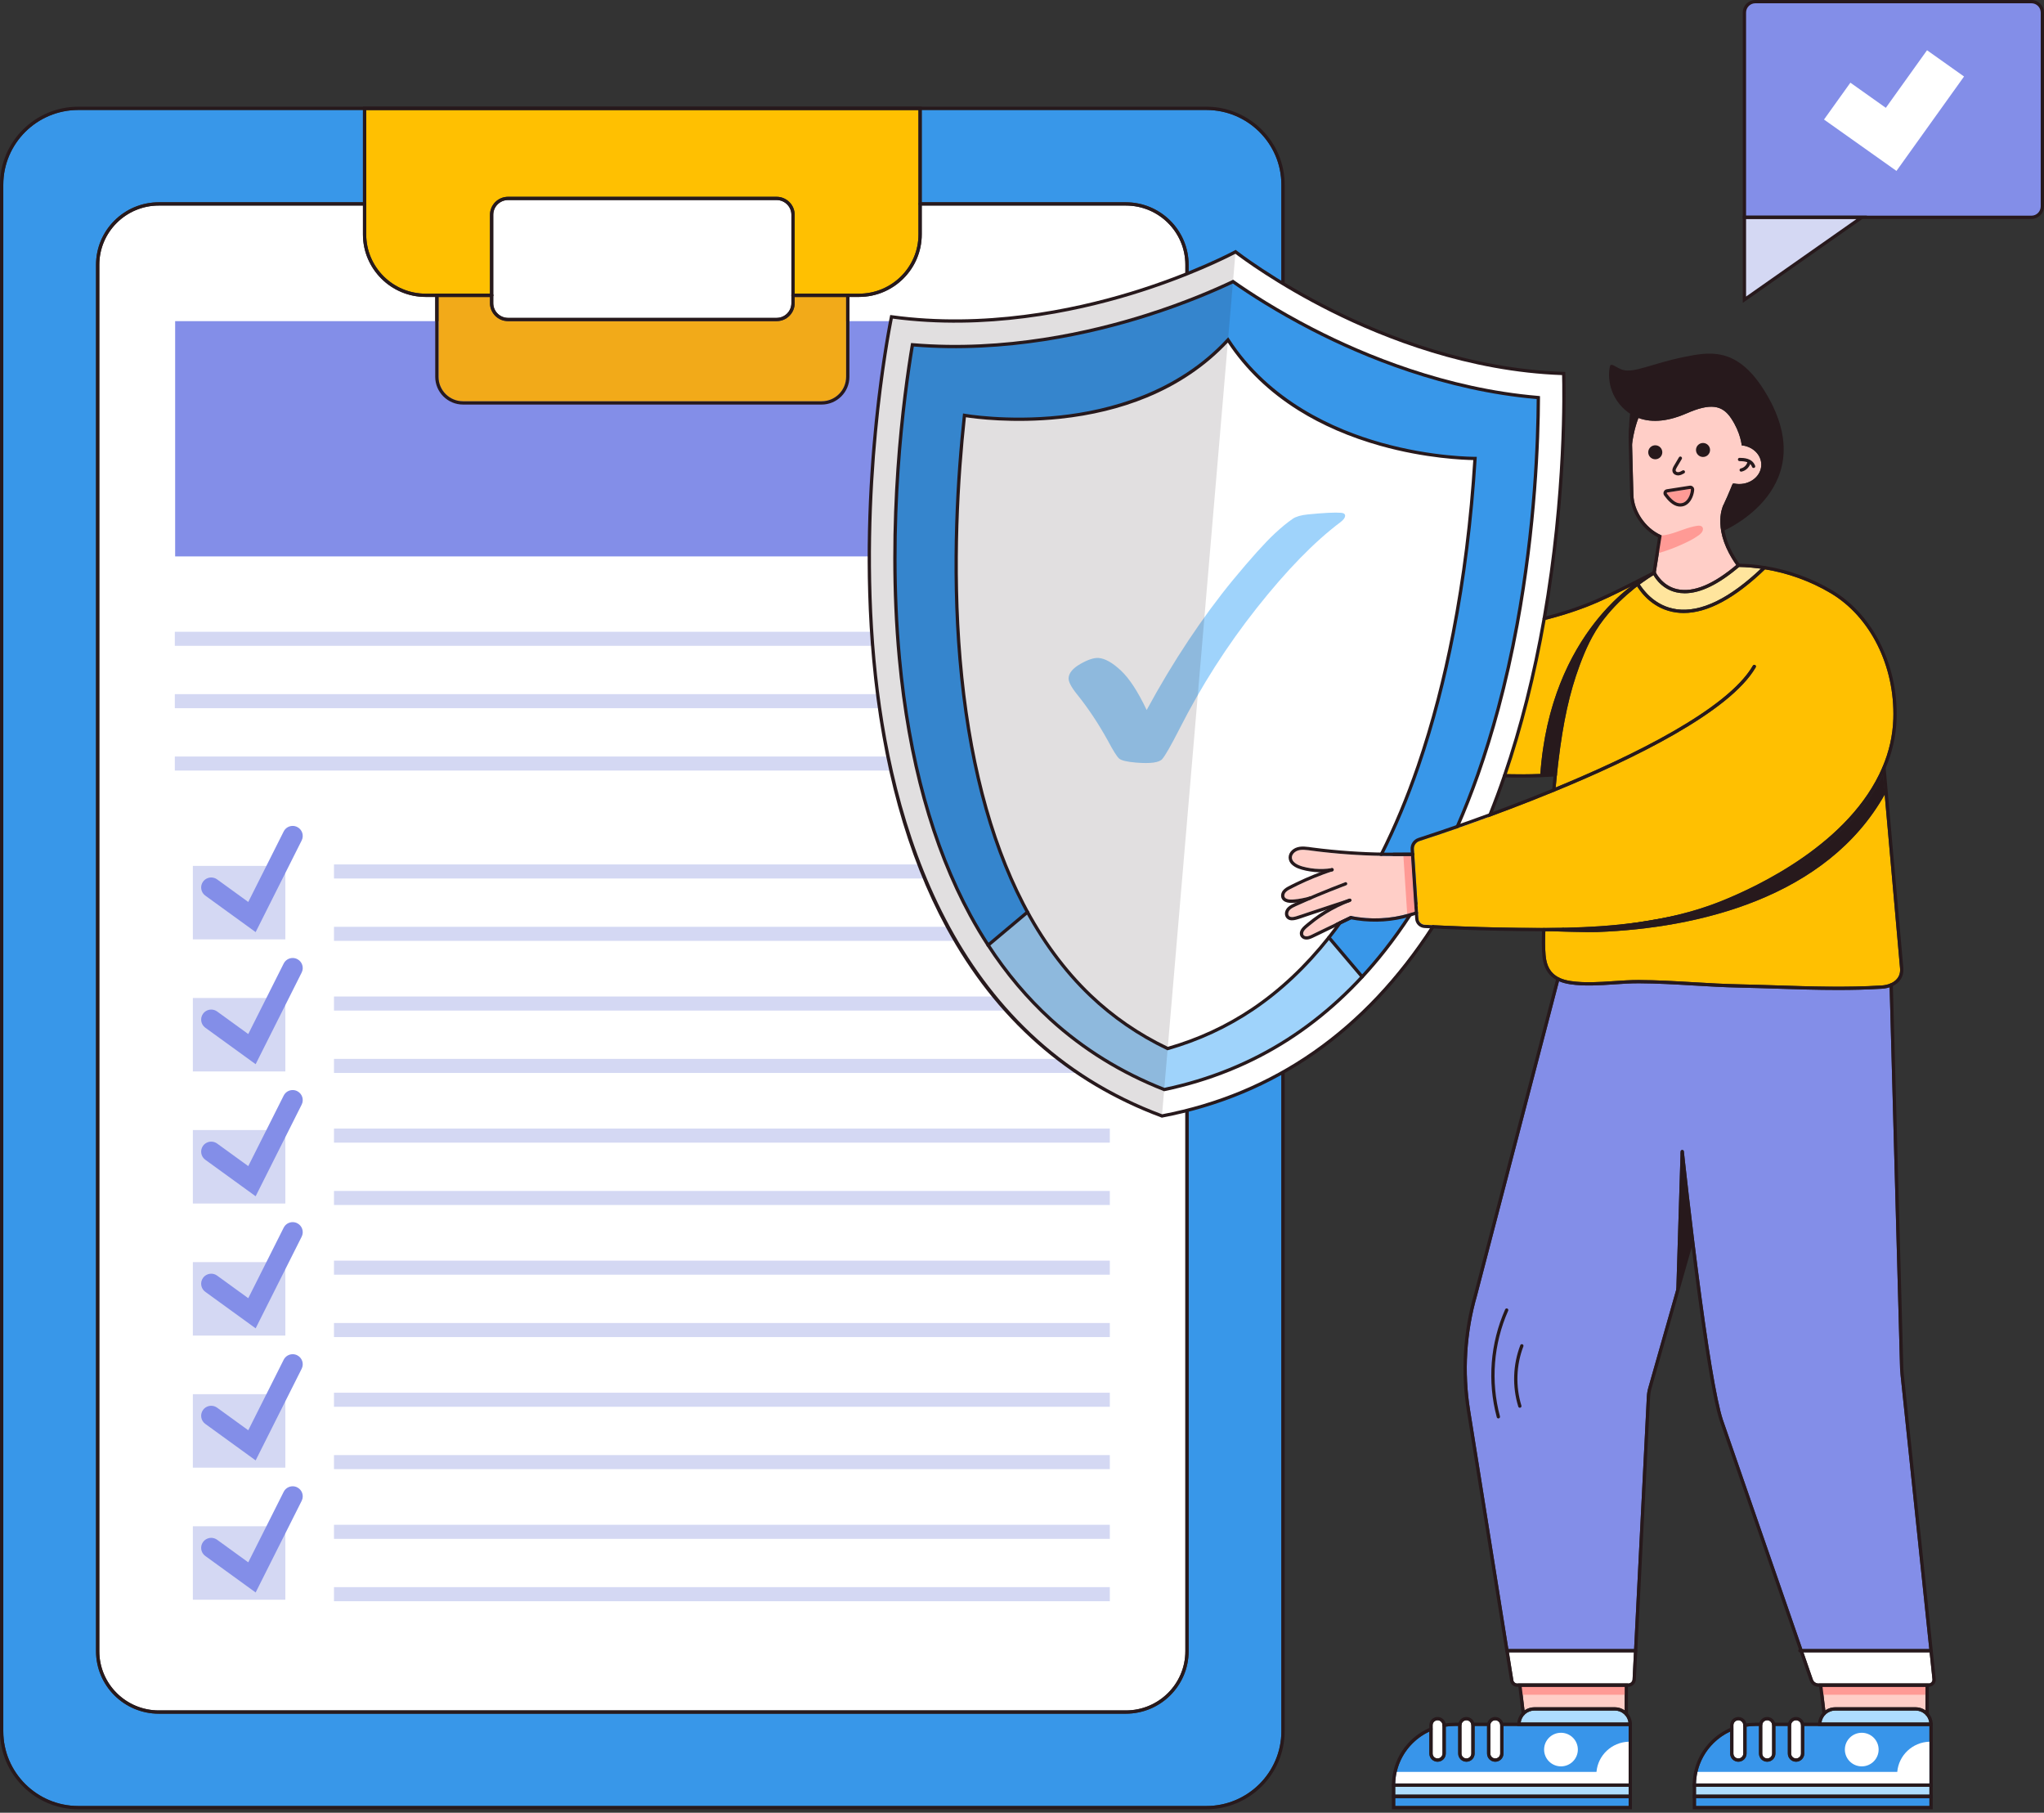 <svg width="300" height="266" viewBox="0 0 300 266" fill="none" xmlns="http://www.w3.org/2000/svg">
<rect x="0" y="0" width="300" height="266" fill="#333333" stroke="none"/>
<path d="M188.069 27.102V254.048C188.069 260.095 183.126 265.014 177.051 265.014H11.503C5.427 265.014 0.484 260.095 0.484 254.048V27.102C0.484 21.056 5.427 16.137 11.503 16.137H53.268V29.683H23.306C18.226 29.683 14.096 33.795 14.096 38.849V242.303C14.096 247.357 18.226 251.468 23.306 251.468H165.247C170.326 251.468 174.458 247.357 174.458 242.303V38.849C174.458 33.795 170.326 29.683 165.247 29.683H135.285V16.137H177.051C183.126 16.137 188.069 21.056 188.069 27.102Z" fill="#3897E9"/>
<path d="M173.975 38.849V242.303C173.975 247.091 170.06 250.988 165.247 250.988H23.306C18.493 250.988 14.578 247.091 14.578 242.303V38.849C14.578 34.059 18.493 30.163 23.306 30.163H53.268V34.407C53.268 39.461 57.399 43.573 62.477 43.573H63.881V55.301C63.881 57.542 65.713 59.367 67.967 59.367H120.587C122.838 59.367 124.672 57.542 124.672 55.301V43.573H126.075C131.155 43.573 135.285 39.461 135.285 34.407V30.163H165.247C170.06 30.163 173.975 34.059 173.975 38.849Z" fill="white"/>
<path d="M162.893 92.707H25.66V94.77H162.893V92.707Z" fill="#D4D8F3"/>
<path d="M162.888 101.859H25.66V103.923H162.888V101.859Z" fill="#D4D8F3"/>
<path d="M162.888 111.011H25.66V113.074H162.888V111.011Z" fill="#D4D8F3"/>
<path d="M41.879 127.062H28.305V137.844H41.879V127.062Z" fill="#D4D8F3"/>
<path d="M43.618 121.35C43.414 121.249 43.186 121.194 42.959 121.194C42.396 121.194 41.889 121.506 41.637 122.008L36.438 132.355L31.87 129.045C31.616 128.861 31.315 128.763 31.001 128.763C30.53 128.763 30.083 128.989 29.806 129.368C29.327 130.023 29.471 130.945 30.131 131.422L37.521 136.778L44.28 123.323C44.643 122.598 44.347 121.713 43.618 121.351V121.35Z" fill="#838EE8"/>
<path d="M162.889 126.847H49.02V128.91H162.889V126.847Z" fill="#D4D8F3"/>
<path d="M162.889 135.999H49.02V138.062H162.889V135.999Z" fill="#D4D8F3"/>
<path d="M41.879 146.444H28.305V157.226H41.879V146.444Z" fill="#D4D8F3"/>
<path d="M43.618 140.731C43.414 140.631 43.186 140.576 42.959 140.576C42.396 140.576 41.889 140.888 41.637 141.389L36.438 151.737L31.87 148.427C31.616 148.242 31.315 148.145 31.001 148.145C30.53 148.145 30.083 148.371 29.806 148.75C29.327 149.405 29.471 150.327 30.131 150.804L37.521 156.16L44.28 142.705C44.643 141.98 44.347 141.095 43.618 140.733V140.731Z" fill="#838EE8"/>
<path d="M162.889 146.228H49.02V148.291H162.889V146.228Z" fill="#D4D8F3"/>
<path d="M162.889 155.381H49.02V157.444H162.889V155.381Z" fill="#D4D8F3"/>
<path d="M41.879 165.823H28.305V176.605H41.879V165.823Z" fill="#D4D8F3"/>
<path d="M43.618 160.11C43.414 160.01 43.186 159.955 42.959 159.955C42.396 159.955 41.889 160.267 41.637 160.768L36.438 171.116L31.87 167.805C31.616 167.621 31.315 167.524 31.001 167.524C30.53 167.524 30.083 167.749 29.806 168.129C29.327 168.784 29.471 169.706 30.131 170.183L37.521 175.539L44.28 162.084C44.643 161.359 44.347 160.474 43.618 160.112V160.11Z" fill="#838EE8"/>
<path d="M162.889 165.607H49.02V167.671H162.889V165.607Z" fill="#D4D8F3"/>
<path d="M162.889 174.759H49.02V176.822H162.889V174.759Z" fill="#D4D8F3"/>
<path d="M41.879 185.204H28.305V195.986H41.879V185.204Z" fill="#D4D8F3"/>
<path d="M43.618 179.491C43.414 179.39 43.186 179.336 42.959 179.336C42.396 179.336 41.889 179.648 41.637 180.149L36.438 190.497L31.87 187.186C31.616 187.002 31.315 186.905 31.001 186.905C30.53 186.905 30.083 187.13 29.806 187.51C29.327 188.164 29.471 189.087 30.131 189.564L37.521 194.92L44.28 181.465C44.643 180.74 44.347 179.855 43.618 179.493V179.491Z" fill="#838EE8"/>
<path d="M162.889 184.986H49.02V187.05H162.889V184.986Z" fill="#D4D8F3"/>
<path d="M162.889 194.14H49.02V196.203H162.889V194.14Z" fill="#D4D8F3"/>
<path d="M41.879 204.584H28.305V215.365H41.879V204.584Z" fill="#D4D8F3"/>
<path d="M43.618 198.871C43.414 198.77 43.186 198.716 42.959 198.716C42.396 198.716 41.889 199.028 41.637 199.529L36.438 209.877L31.87 206.566C31.616 206.382 31.315 206.284 31.001 206.284C30.53 206.284 30.083 206.51 29.806 206.89C29.327 207.544 29.471 208.466 30.131 208.943L37.521 214.3L44.28 200.845C44.643 200.12 44.347 199.234 43.618 198.873V198.871Z" fill="#838EE8"/>
<path d="M162.889 204.368H49.02V206.432H162.889V204.368Z" fill="#D4D8F3"/>
<path d="M162.889 213.52H49.02V215.583H162.889V213.52Z" fill="#D4D8F3"/>
<path d="M41.879 223.965H28.305V234.746H41.879V223.965Z" fill="#D4D8F3"/>
<path d="M43.618 218.252C43.414 218.151 43.186 218.097 42.959 218.097C42.396 218.097 41.889 218.409 41.637 218.91L36.438 229.258L31.87 225.947C31.616 225.763 31.315 225.665 31.001 225.665C30.53 225.665 30.083 225.891 29.806 226.27C29.327 226.925 29.471 227.847 30.131 228.324L37.521 233.681L44.28 220.226C44.643 219.501 44.347 218.615 43.618 218.254V218.252Z" fill="#838EE8"/>
<path d="M162.889 223.747H49.02V225.811H162.889V223.747Z" fill="#D4D8F3"/>
<path d="M162.889 232.9H49.02V234.964H162.889V232.9Z" fill="#D4D8F3"/>
<path d="M162.885 47.125H25.707V81.648H162.885V47.125Z" fill="#838EE8"/>
<path d="M134.802 16.139V34.407C134.802 39.197 130.887 43.093 126.074 43.093H116.637V31.518C116.637 30.063 115.447 28.876 113.983 28.876H74.569C73.105 28.876 71.915 30.063 71.915 31.518V43.093H62.476C57.665 43.093 53.75 39.197 53.75 34.407V16.139H134.802Z" fill="#FFC001"/>
<path d="M124.189 43.573V55.301C124.189 57.278 122.573 58.887 120.586 58.887H67.966C65.98 58.887 64.363 57.278 64.363 55.301V43.573H71.915V44.484C71.915 45.941 73.106 47.126 74.569 47.126H113.983C115.447 47.126 116.637 45.941 116.637 44.484V43.573H124.189Z" fill="#F2AA19"/>
<path d="M116.155 43.271C116.149 43.29 116.146 43.312 116.146 43.333C116.146 43.354 116.149 43.376 116.155 43.396V44.484C116.155 45.677 115.18 46.645 113.984 46.645H74.57C73.372 46.645 72.398 45.677 72.398 44.484V43.396C72.405 43.376 72.408 43.354 72.408 43.333C72.408 43.312 72.405 43.29 72.398 43.271V31.517C72.398 30.326 73.372 29.356 74.57 29.356H113.984C115.18 29.356 116.155 30.326 116.155 31.517V43.271Z" fill="white"/>
<path d="M177.049 265.495H11.501C5.159 265.495 0 260.362 0 254.05V27.102C0 20.79 5.159 15.656 11.501 15.656H177.049C183.39 15.656 188.55 20.79 188.55 27.102V254.048C188.55 260.36 183.39 265.494 177.049 265.494V265.495ZM11.501 16.137C5.426 16.137 0.483 21.056 0.483 27.102V254.048C0.483 260.094 5.426 265.014 11.501 265.014H177.049C183.124 265.014 188.067 260.094 188.067 254.048V27.102C188.067 21.056 183.124 16.137 177.049 16.137H11.501Z" fill="#27191C"/>
<path d="M165.247 251.469H23.304C18.226 251.469 14.094 247.357 14.094 242.303V38.849C14.094 33.795 18.226 29.683 23.304 29.683H53.508C53.641 29.683 53.749 29.79 53.749 29.923C53.749 30.056 53.641 30.163 53.508 30.163H23.304C18.491 30.163 14.576 34.059 14.576 38.849V242.301C14.576 247.091 18.491 250.987 23.304 250.987H165.247C170.06 250.987 173.975 247.091 173.975 242.301V38.849C173.975 34.059 170.06 30.163 165.247 30.163H135.044C134.91 30.163 134.802 30.056 134.802 29.923C134.802 29.79 134.91 29.683 135.044 29.683H165.247C170.325 29.683 174.457 33.795 174.457 38.849V242.301C174.457 247.355 170.327 251.468 165.247 251.468V251.469Z" fill="#27191C"/>
<path d="M126.076 43.573H116.388C116.255 43.573 116.147 43.466 116.147 43.333C116.147 43.2 116.255 43.093 116.388 43.093H126.076C130.889 43.093 134.804 39.196 134.804 34.407V16.137H53.752V34.407C53.752 39.196 57.667 43.093 62.48 43.093H72.168C72.302 43.093 72.409 43.2 72.409 43.333C72.409 43.466 72.302 43.573 72.168 43.573H62.48C57.402 43.573 53.27 39.46 53.27 34.407V15.656H135.287V34.407C135.287 39.46 131.156 43.573 126.076 43.573Z" fill="#27191C"/>
<path d="M120.584 59.367H67.965C65.713 59.367 63.879 57.543 63.879 55.301V43.093H72.164C72.298 43.093 72.406 43.2 72.406 43.333C72.406 43.466 72.298 43.573 72.164 43.573H64.362V55.301C64.362 57.278 65.978 58.886 67.965 58.886H120.584C122.571 58.886 124.187 57.278 124.187 55.301V43.573H116.384C116.251 43.573 116.143 43.466 116.143 43.333C116.143 43.2 116.251 43.093 116.384 43.093H124.67V55.301C124.67 57.542 122.838 59.367 120.584 59.367Z" fill="#27191C"/>
<path d="M113.982 47.126H74.568C73.104 47.126 71.914 45.942 71.914 44.485V31.518C71.914 30.062 73.104 28.877 74.568 28.877H113.982C115.446 28.877 116.636 30.062 116.636 31.518V44.485C116.636 45.942 115.446 47.126 113.982 47.126ZM74.568 29.357C73.371 29.357 72.397 30.327 72.397 31.518V44.485C72.397 45.676 73.371 46.646 74.568 46.646H113.982C115.179 46.646 116.153 45.676 116.153 44.485V31.518C116.153 30.327 115.179 29.357 113.982 29.357H74.568Z" fill="#27191C"/>
<path d="M239.816 242.463L239.616 246.435C239.599 246.774 239.317 247.038 238.976 247.038H222.682C222.399 247.038 222.162 246.836 222.117 246.559L221.461 242.463H239.816Z" fill="white"/>
<path d="M283.63 246.42C283.646 246.58 283.596 246.734 283.489 246.854C283.381 246.972 283.231 247.038 283.07 247.038H266.91C266.54 247.038 266.213 246.816 266.083 246.481L264.691 242.463H283.215L283.63 246.42Z" fill="white"/>
<path d="M258.457 83.446C253.77 87.879 249.61 89.882 246.081 89.4C242.998 88.98 241.262 86.694 240.672 85.755C240.69 85.742 240.709 85.727 240.727 85.715C240.854 85.62 240.984 85.527 241.113 85.434C241.624 85.069 242.15 84.717 242.681 84.389H242.683C243.015 84.981 244.03 86.465 246.046 86.92C246.443 87.01 246.853 87.054 247.276 87.054C249.559 87.054 252.234 85.759 255.253 83.189C256.326 83.211 257.397 83.297 258.457 83.446Z" fill="#FFE59D"/>
<path d="M255.879 65.384L255.686 65.35C255.668 65.35 255.651 65.353 255.633 65.356C255.633 65.356 255.493 63.49 254.07 61.366C252.762 59.414 251.023 59.136 247.55 60.656C245.06 61.747 242.586 62.121 240.473 61.329C240.137 62.206 239.759 63.475 239.543 65.123L239.738 72.6C239.8 74.984 241.476 77.467 243.724 78.502L243.888 78.579L243.027 84.007C243.201 84.347 244.135 85.999 246.16 86.454C248.509 86.98 251.428 85.788 254.84 82.908C251.314 77.937 252.773 74.499 252.882 74.257C252.882 74.254 252.882 74.251 252.886 74.249C252.886 74.247 252.887 74.247 252.887 74.246C253.339 73.306 253.741 72.355 254.074 71.547C254.078 71.539 254.087 71.51 254.102 71.473C254.287 70.993 254.319 70.906 254.528 70.95C254.761 70.998 254.996 71.023 255.226 71.026C257.013 71.043 258.488 69.786 258.508 68.215C258.524 66.84 257.419 65.649 255.879 65.384Z" fill="#FFCEC7"/>
<path d="M243.678 78.718L243.352 81.219C243.45 81.195 243.747 81.064 243.844 81.036C244.801 80.743 245.731 80.393 246.641 79.989C247.551 79.584 248.468 79.162 249.281 78.576C249.454 78.451 249.623 78.318 249.752 78.147C249.898 77.952 250.021 77.647 249.895 77.41C249.747 77.121 249.396 77.114 249.112 77.154C247.661 77.366 246.331 78.064 244.918 78.406C244.564 78.493 244.204 78.555 243.836 78.584C243.718 78.592 243.593 78.594 243.474 78.609C243.541 78.646 243.611 78.683 243.68 78.718H243.678Z" fill="#FF9A95"/>
<path d="M248.178 71.843C248.138 72.419 247.876 73.18 247.384 73.578C247.109 73.801 246.784 73.89 246.42 73.841C245.696 73.743 245.001 72.911 244.652 72.424C244.623 72.384 244.633 72.346 244.641 72.326C244.649 72.307 244.668 72.273 244.717 72.267L248.062 71.745C248.109 71.739 248.138 71.761 248.149 71.771C248.164 71.785 248.181 71.808 248.178 71.843Z" fill="#FF9A95"/>
<path d="M277.477 144.308C277.095 144.473 276.646 144.576 276.174 144.606C271.037 144.923 265.762 144.755 260.662 144.592C258.904 144.536 257.088 144.478 255.307 144.44C253.07 144.395 250.798 144.262 248.601 144.132C245.963 143.977 243.233 143.817 240.538 143.806C239.329 143.799 238.064 143.887 236.844 143.969C234.739 144.11 232.562 144.257 230.528 143.955C229.85 143.854 229.275 143.684 228.792 143.441C228.779 143.434 228.768 143.43 228.755 143.42C227.578 142.813 226.974 141.752 226.846 140.137C226.764 139.119 226.752 138.008 226.807 136.647C226.997 136.647 227.185 136.645 227.373 136.644H227.383C229.04 136.698 233.029 136.818 234.51 136.764C249.17 136.207 268.055 131.771 276.614 116.602L278.869 142.088C278.989 143.454 278.052 144.065 277.479 144.308H277.477Z" fill="#FFC001"/>
<path d="M239.32 86.073C235.657 88.895 227.264 97.083 226.077 113.572C226.067 113.572 226.059 113.572 226.05 113.572C213.299 114.052 202.321 111.164 195.314 108.633L194.117 92.993C194.724 93.052 195.381 93.11 196.117 93.171C198.972 93.405 201.819 93.522 204.647 93.522C208.776 93.522 212.863 93.272 216.865 92.774C223.249 91.98 228.319 90.803 232.822 89.07C234.806 88.304 237.018 87.235 239.32 86.071V86.073Z" fill="#FFC001"/>
<path d="M283.165 241.983H264.524L252.862 208.324C251.943 205.529 250.658 197.789 249.145 185.938C248.951 184.433 248.767 182.941 248.628 181.806V181.79C248.628 181.79 248.625 181.778 248.623 181.771C248.06 177.177 247.597 173.087 247.306 170.463C247.2 169.504 247.142 168.962 247.142 168.962C247.129 168.829 247.008 168.734 246.876 168.747C246.745 168.761 246.648 168.88 246.663 169.011C246.663 169.011 246.663 169.013 246.663 169.018V169.022L246.035 189.196L241.93 203.613C241.805 204.053 241.731 204.503 241.708 204.949L239.839 241.983H221.383L215.761 206.899C214.868 201.319 215.225 195.501 216.797 190.071L228.816 143.982C229.29 144.191 229.837 144.338 230.457 144.431C232.541 144.741 234.745 144.592 236.876 144.448C238.087 144.367 239.344 144.283 240.536 144.287C243.219 144.298 245.94 144.458 248.572 144.612C250.774 144.741 253.05 144.876 255.297 144.92C257.075 144.957 258.889 145.017 260.645 145.073C263.645 145.169 266.706 145.266 269.766 145.266C271.92 145.266 274.072 145.217 276.205 145.085C276.604 145.061 276.991 144.988 277.344 144.872L278.848 199.881C278.851 200.531 278.886 201.183 278.952 201.815L283.163 241.983H283.165Z" fill="#838EE8"/>
<path d="M239.039 262.19H204.777V263.362H239.039V262.19Z" fill="#AEDDFF"/>
<path d="M239.039 263.843H204.777V265.015H239.039V263.843Z" fill="#3895EA"/>
<path d="M239.024 252.787H223.191C223.31 251.786 224.169 251.005 225.208 251.005H237.007C238.046 251.005 238.905 251.786 239.024 252.787Z" fill="#AEDDFF"/>
<path d="M238.455 247.52V250.984C238.045 250.694 237.545 250.524 237.006 250.524H225.207C224.668 250.524 224.168 250.694 223.758 250.985L223.34 247.52H238.455Z" fill="#FFCEC7"/>
<path d="M223.191 248.691H238.699V247.279H223.07L223.191 248.691Z" fill="#FF9A95"/>
<path d="M211.717 253.153V257.315C211.717 257.712 211.392 258.035 210.993 258.035C210.594 258.035 210.27 257.712 210.27 257.315V253.153C210.27 252.756 210.594 252.433 210.993 252.433C211.392 252.433 211.717 252.756 211.717 253.153Z" fill="white"/>
<path d="M215.952 253.153V257.315C215.952 257.712 215.628 258.035 215.228 258.035C214.827 258.035 214.504 257.712 214.504 257.315V253.153C214.504 252.756 214.829 252.433 215.228 252.433C215.627 252.433 215.952 252.756 215.952 253.153Z" fill="white"/>
<path d="M220.186 253.153V257.315C220.186 257.712 219.861 258.035 219.462 258.035C219.063 258.035 218.738 257.712 218.738 257.315V253.153C218.738 252.756 219.063 252.433 219.462 252.433C219.861 252.433 220.186 252.756 220.186 253.153Z" fill="white"/>
<path d="M239.04 253.267V261.711H204.781C204.797 261.133 204.87 260.563 204.997 260.011C205.356 258.432 206.155 256.984 207.332 255.81C208.053 255.095 208.877 254.517 209.787 254.091V257.315C209.787 257.976 210.329 258.516 210.993 258.516C211.658 258.516 212.2 257.976 212.2 257.315V253.364C212.628 253.299 213.065 253.267 213.503 253.267H214.021V257.315C214.021 257.976 214.563 258.516 215.227 258.516C215.891 258.516 216.433 257.976 216.433 257.315V253.267H218.256V257.315C218.256 257.976 218.796 258.516 219.462 258.516C220.128 258.516 220.669 257.976 220.669 257.315V253.267H239.04Z" fill="#3895EA"/>
<path d="M229.106 259.197C230.474 259.197 231.583 258.093 231.583 256.732C231.583 255.37 230.474 254.267 229.106 254.267C227.738 254.267 226.629 255.37 226.629 256.732C226.629 258.093 227.738 259.197 229.106 259.197Z" fill="white"/>
<path d="M234.317 260.01H204.997C204.87 260.562 204.797 261.132 204.781 261.71H239.04V255.579C236.551 255.651 234.529 257.572 234.317 260.01Z" fill="white"/>
<path d="M283.184 262.19H248.922V263.362H283.184V262.19Z" fill="#AEDDFF"/>
<path d="M283.184 263.843H248.922V265.015H283.184V263.843Z" fill="#3895EA"/>
<path d="M283.169 252.787H267.336C267.455 251.786 268.314 251.005 269.353 251.005H281.152C282.191 251.005 283.05 251.786 283.169 252.787Z" fill="#AEDDFF"/>
<path d="M282.604 247.52V250.984C282.193 250.694 281.693 250.524 281.154 250.524H269.356C268.817 250.524 268.317 250.694 267.906 250.985L267.488 247.52H282.604Z" fill="#FFCEC7"/>
<path d="M267.337 248.691H282.843V247.279H267.215L267.337 248.691Z" fill="#FF9A95"/>
<path d="M255.862 253.153V257.315C255.862 257.712 255.537 258.035 255.138 258.035C254.739 258.035 254.414 257.712 254.414 257.315V253.153C254.414 252.756 254.739 252.433 255.138 252.433C255.537 252.433 255.862 252.756 255.862 253.153Z" fill="white"/>
<path d="M260.096 253.153V257.315C260.096 257.712 259.773 258.035 259.372 258.035C258.972 258.035 258.648 257.712 258.648 257.315V253.153C258.648 252.756 258.973 252.433 259.372 252.433C259.771 252.433 260.096 252.756 260.096 253.153Z" fill="white"/>
<path d="M264.33 253.153V257.315C264.33 257.712 264.006 258.035 263.607 258.035C263.208 258.035 262.883 257.712 262.883 257.315V253.153C262.883 252.756 263.208 252.433 263.607 252.433C264.006 252.433 264.33 252.756 264.33 253.153Z" fill="white"/>
<path d="M283.184 253.267V261.711H248.926C248.942 261.133 249.014 260.563 249.141 260.011C249.5 258.432 250.299 256.984 251.477 255.81C252.198 255.095 253.021 254.517 253.932 254.091V257.315C253.932 257.976 254.474 258.516 255.138 258.516C255.802 258.516 256.344 257.976 256.344 257.315V253.364C256.772 253.299 257.21 253.267 257.647 253.267H258.165V257.315C258.165 257.976 258.707 258.516 259.372 258.516C260.036 258.516 260.578 257.976 260.578 257.315V253.267H262.4V257.315C262.4 257.976 262.941 258.516 263.607 258.516C264.273 258.516 264.813 257.976 264.813 257.315V253.267H283.184Z" fill="#3895EA"/>
<path d="M273.251 259.197C274.619 259.197 275.728 258.093 275.728 256.732C275.728 255.37 274.619 254.267 273.251 254.267C271.882 254.267 270.773 255.37 270.773 256.732C270.773 258.093 271.882 259.197 273.251 259.197Z" fill="white"/>
<path d="M278.462 260.01H249.141C249.014 260.562 248.942 261.132 248.926 261.71H283.184V255.579C280.696 255.651 278.674 257.572 278.462 260.01Z" fill="white"/>
<path d="M229.017 70.151C229.591 61.594 229.432 55.704 229.406 54.907C223.367 54.705 217.089 53.647 210.744 51.76C205.641 50.242 200.486 48.187 195.418 45.654C187.237 41.566 181.909 37.517 181.332 37.072C180.687 37.415 174.751 40.512 165.996 43.173C160.572 44.82 155.142 45.982 149.856 46.624C143.282 47.422 136.914 47.415 130.929 46.602C130.768 47.385 129.614 53.164 128.733 61.699C127.863 70.14 127.089 83.076 128.35 96.775C130.575 120.949 139.705 152.169 170.551 163.655C202.902 157.502 217.183 128.252 223.464 104.793C227.022 91.5 228.449 78.62 229.018 70.153L229.017 70.151ZM219.981 104.038C216.098 118.472 210.486 130.414 203.303 139.529C199.108 144.85 194.322 149.254 189.078 152.619C183.617 156.122 177.5 158.597 170.894 159.973L170.865 159.98L170.838 159.968C164.56 157.505 158.947 154.041 154.157 149.674C150.723 146.542 147.638 142.883 144.952 138.754C144.95 138.751 144.947 138.748 144.945 138.745C144.033 137.346 143.168 135.892 142.351 134.387C136.809 124.198 133.298 111.488 131.911 96.608C130.039 76.507 132.624 57.72 133.822 50.575L133.837 50.484L133.994 50.498C147.48 51.635 160.088 48.771 168.288 46.17C173.916 44.385 178.267 42.501 180.926 41.236L180.979 41.21L181.028 41.244C183.436 42.936 187.406 45.523 192.651 48.225C200.295 52.165 212.238 57.099 225.725 58.237L225.883 58.249V58.342C225.856 65.584 225.227 84.536 219.981 104.038Z" fill="white"/>
<path d="M199.794 143.325C196.472 146.904 192.847 149.963 188.967 152.451C183.535 155.936 177.45 158.398 170.879 159.771C164.635 157.317 159.053 153.871 154.289 149.525C150.887 146.422 147.829 142.8 145.16 138.714L150.78 133.995C153.375 138.716 156.465 142.801 159.981 146.155C163.29 149.312 167.112 151.937 171.339 153.956L171.373 153.972L171.41 153.962C175.918 152.678 180.128 150.732 183.926 148.175C187.958 145.459 191.696 141.95 195.052 137.73L199.794 143.323V143.325Z" fill="#9FD3FB"/>
<path d="M219.787 103.985C215.911 118.393 210.312 130.312 203.144 139.406C202.108 140.72 201.037 141.978 199.93 143.177L195.179 137.571C195.452 137.227 195.722 136.878 195.989 136.523C202.452 127.958 207.566 116.572 211.185 102.678C214.692 89.22 216.062 75.999 216.596 67.278L216.603 67.172H216.496C216.434 67.174 210.215 67.206 202.681 65.09C195.73 63.138 186.209 58.904 180.325 49.826L180.255 49.717L180.168 49.811C172.833 57.772 162.735 60.351 155.554 61.113C147.767 61.938 141.639 60.865 141.578 60.854L141.473 60.835L141.462 60.94C140.511 69.626 139.628 82.889 140.809 96.743C142.028 111.044 145.14 123.124 150.064 132.65C150.267 133.044 150.474 133.435 150.685 133.819L145.054 138.548C144.166 137.181 143.323 135.761 142.523 134.291C136.995 124.126 133.49 111.441 132.108 96.587C130.246 76.593 132.8 57.9 134.003 50.697C147.513 51.832 160.135 48.963 168.35 46.357C173.952 44.58 178.292 42.705 180.961 41.438C183.378 43.134 187.339 45.71 192.56 48.399C200.215 52.346 212.174 57.286 225.684 58.43C225.652 65.733 225.007 84.588 219.791 103.983L219.787 103.985Z" fill="#3897E9"/>
<path d="M210.991 102.63C207.378 116.498 202.276 127.86 195.829 136.404C195.546 136.778 195.261 137.148 194.972 137.511C191.608 141.757 187.86 145.283 183.815 148.011C180.046 150.55 175.867 152.484 171.392 153.761C167.197 151.752 163.406 149.146 160.12 146.012C156.592 142.647 153.494 138.542 150.898 133.793C150.674 133.386 150.456 132.973 150.24 132.557C145.329 123.056 142.223 111 141.007 96.724C139.833 82.943 140.705 69.744 141.649 61.065C142.497 61.204 148.318 62.078 155.571 61.309C160.162 60.823 164.419 59.784 168.227 58.221C172.946 56.283 176.984 53.531 180.228 50.038C182.835 54.024 186.35 57.413 190.674 60.115C194.163 62.294 198.184 64.032 202.627 65.279C209.648 67.252 215.535 67.365 216.392 67.37C215.855 76.083 214.483 89.239 210.994 102.628L210.991 102.63Z" fill="white"/>
<path d="M196.848 75.248C195.925 75.173 194.284 75.253 191.924 75.49C190.951 75.589 190.229 75.797 189.756 76.114C188.942 76.671 188.062 77.39 187.115 78.274C185.645 79.647 183.6 81.919 180.983 85.083C178.762 87.784 176.576 90.749 174.427 93.979C172.278 97.21 170.235 100.613 168.298 104.189C167.019 101.49 165.76 99.561 164.525 98.404C163.288 97.246 162.2 96.629 161.259 96.552C160.585 96.497 159.694 96.785 158.589 97.415C157.482 98.045 156.9 98.73 156.839 99.473C156.796 100.003 157.204 100.8 158.063 101.866C159.701 103.901 161.205 106.157 162.573 108.633C163.363 110.12 163.92 111.009 164.245 111.302C164.57 111.595 165.414 111.796 166.781 111.907C168.876 112.076 170.145 111.899 170.59 111.375C171.036 110.852 171.864 109.403 173.077 107.031C176.294 100.679 180.09 94.736 184.464 89.207C188.837 83.678 192.928 79.484 196.734 76.628C197.173 76.29 197.403 75.989 197.424 75.724C197.446 75.442 197.255 75.283 196.846 75.25L196.848 75.248Z" fill="#9FD3FB"/>
<g opacity="0.14">
<path d="M181.341 36.952L170.541 163.754C110.686 141.501 130.849 46.486 130.849 46.486C157.173 50.101 181.342 36.95 181.342 36.95L181.341 36.952Z" fill="#27191C"/>
</g>
<path d="M207.642 133.771C207.531 133.811 207.42 133.856 207.311 133.892C207.13 133.952 206.949 134.008 206.767 134.062C206.691 134.085 206.614 134.105 206.537 134.126C206.241 134.208 205.943 134.283 205.643 134.349C204.895 134.515 204.135 134.632 203.371 134.698C201.797 134.834 200.196 134.766 198.642 134.478C198.549 134.462 198.449 134.43 198.353 134.417C198.306 134.4 198.253 134.4 198.198 134.424C198.195 134.425 198.19 134.425 198.185 134.429C198.152 134.44 198.116 134.456 198.082 134.474C198.044 134.493 198.007 134.514 197.973 134.531C197.766 134.632 197.556 134.731 197.347 134.832C196.939 135.031 196.529 135.229 196.118 135.426C196.07 135.448 196.022 135.472 195.974 135.495C195.26 135.839 194.544 136.183 193.83 136.529C193.788 136.548 193.748 136.569 193.706 136.588C193.324 136.774 192.942 136.958 192.559 137.142C192.392 137.222 192.223 137.304 192.044 137.355C191.894 137.397 191.742 137.413 191.608 137.379C191.346 137.313 191.216 137.1 191.29 136.825C191.377 136.502 191.679 136.268 191.923 136.057C192.252 135.772 192.588 135.496 192.934 135.234C193.112 135.099 193.294 134.967 193.477 134.837C193.564 134.776 193.651 134.715 193.738 134.656C193.781 134.626 193.831 134.595 193.876 134.56C193.879 134.56 193.881 134.557 193.884 134.555C193.887 134.554 193.891 134.552 193.894 134.549C194.941 133.843 196.049 133.231 197.206 132.725C197.491 132.601 197.778 132.484 198.07 132.372C198.082 132.368 198.095 132.364 198.108 132.359C198.119 132.354 198.131 132.349 198.142 132.344L198.145 132.343C198.161 132.336 198.176 132.332 198.192 132.325C198.314 132.279 198.398 132.164 198.361 132.029C198.329 131.914 198.187 131.816 198.065 131.863C198.028 131.877 197.989 131.891 197.952 131.906C197.32 132.13 196.677 132.327 196.041 132.538C195.39 132.754 194.738 132.97 194.087 133.186C193.936 133.236 193.783 133.287 193.632 133.339C193.619 133.342 193.606 133.347 193.595 133.351C193.102 133.513 192.61 133.676 192.118 133.84C191.489 134.048 190.863 134.277 190.228 134.464C189.988 134.534 189.768 134.587 189.519 134.562C189.359 134.544 189.178 134.446 189.115 134.288C189.038 134.091 189.081 133.87 189.191 133.681C189.314 133.468 189.53 133.319 189.744 133.201C190.011 133.05 190.296 132.932 190.574 132.807C190.884 132.668 191.196 132.529 191.51 132.391C191.66 132.325 191.811 132.26 191.962 132.194C192.039 132.16 192.118 132.125 192.197 132.092C192.232 132.076 192.269 132.061 192.305 132.045C192.324 132.037 192.342 132.029 192.359 132.021C192.366 132.018 192.372 132.016 192.379 132.015C192.38 132.015 192.382 132.015 192.383 132.015H192.385C192.385 132.015 192.388 132.013 192.39 132.011H192.393C192.408 132.003 192.42 131.997 192.435 131.991C192.739 131.864 193.04 131.731 193.344 131.605C194.584 131.083 195.832 130.584 197.09 130.105C197.249 130.044 197.409 129.985 197.568 129.924C197.69 129.878 197.774 129.762 197.737 129.628C197.704 129.513 197.563 129.415 197.441 129.461C196.114 129.961 194.795 130.483 193.485 131.029C193.151 131.168 192.818 131.309 192.485 131.451C192.406 131.485 192.327 131.518 192.248 131.554H192.247C192.198 131.563 192.15 131.581 192.104 131.594C191.993 131.624 191.883 131.653 191.772 131.68C191.562 131.733 191.349 131.779 191.135 131.821C190.733 131.899 190.329 131.965 189.919 131.995C189.572 132.021 189.183 132.042 188.859 131.904C188.721 131.845 188.61 131.762 188.547 131.63C188.478 131.485 188.499 131.312 188.56 131.168C188.706 130.83 189.055 130.636 189.366 130.475C189.742 130.279 190.12 130.092 190.5 129.908C191.277 129.532 192.065 129.178 192.864 128.853C193.032 128.786 193.201 128.717 193.37 128.651C193.384 128.647 193.398 128.642 193.411 128.635C193.686 128.526 193.963 128.422 194.241 128.32C194.467 128.237 194.692 128.157 194.919 128.078C195.034 128.038 195.152 127.998 195.268 127.96C195.329 127.939 195.39 127.918 195.453 127.899C195.477 127.891 195.501 127.883 195.527 127.873C195.543 127.869 195.589 127.856 195.61 127.849C195.604 127.851 195.592 127.853 195.58 127.856C195.592 127.853 195.604 127.848 195.615 127.843C195.625 127.84 195.634 127.835 195.642 127.829C195.721 127.785 195.752 127.704 195.745 127.624C195.745 127.601 195.742 127.582 195.737 127.563C195.736 127.556 195.732 127.548 195.729 127.542C195.726 127.539 195.726 127.536 195.724 127.532C195.721 127.521 195.716 127.512 195.708 127.502C195.702 127.489 195.692 127.478 195.684 127.467C195.678 127.46 195.671 127.452 195.663 127.448C195.612 127.398 195.538 127.372 195.448 127.395C195.446 127.395 195.445 127.395 195.441 127.396H195.438C194.615 127.528 193.793 127.548 192.963 127.475C192.565 127.44 192.171 127.38 191.782 127.297C191.396 127.215 191.002 127.116 190.64 126.959C190.35 126.833 190.077 126.671 189.866 126.441C189.786 126.353 189.7 126.22 189.663 126.116C189.612 125.97 189.589 125.834 189.626 125.675C189.704 125.331 189.961 125.067 190.265 124.904C190.609 124.72 191.013 124.691 191.394 124.705C191.816 124.721 192.232 124.792 192.649 124.846C192.753 124.859 192.86 124.873 192.964 124.888H192.966C192.983 124.889 193.001 124.891 193.017 124.894H193.02C193.308 124.931 193.596 124.966 193.889 125C194.727 125.098 195.567 125.182 196.408 125.256C198.113 125.403 199.823 125.506 201.534 125.559C203.014 125.607 204.496 125.611 205.976 125.608C206.23 125.608 206.482 125.608 206.736 125.607C206.859 125.607 206.981 125.607 207.105 125.607L207.642 133.774V133.771Z" fill="#FFCEC7"/>
<path d="M207.643 133.77C207.532 133.81 207.421 133.855 207.312 133.892C207.131 133.951 206.95 134.007 206.768 134.062C206.692 134.084 206.615 134.105 206.538 134.126L205.977 125.606C206.231 125.606 206.483 125.606 206.737 125.604C206.86 125.604 206.982 125.604 207.106 125.604L207.643 133.772V133.77Z" fill="#FF9A95"/>
<path d="M277.885 105.507C277.805 107.918 277.268 110.303 276.285 112.598C276.285 112.6 276.285 112.602 276.285 112.603C271.535 123.716 258.051 130.07 252.474 132.287C249.66 133.406 246.743 134.197 243.889 134.757C243.867 134.762 243.844 134.765 243.822 134.77C242.79 134.958 241.727 135.138 240.656 135.304C240.637 135.307 240.617 135.311 240.596 135.314C236.625 135.881 232.909 136.057 229.927 136.127H229.879C229.732 136.132 229.586 136.135 229.44 136.138C228.512 136.156 227.554 136.166 226.589 136.169H226.16C223.956 136.169 221.773 136.132 219.743 136.092C216.454 136.028 212.978 135.898 209.113 135.698C208.622 135.672 208.226 135.283 208.194 134.794L207.522 124.604C207.488 124.07 207.821 123.582 208.331 123.415C211.353 122.435 219.303 119.781 228.14 116.152C228.204 116.127 228.269 116.101 228.333 116.074C239.62 111.43 253.876 104.509 257.692 97.917C257.758 97.802 257.718 97.656 257.602 97.589C257.488 97.523 257.34 97.563 257.274 97.677C254.319 102.784 244.312 108.964 228.33 115.555C228.372 115.11 228.415 114.665 228.462 114.22C228.476 114.068 228.492 113.916 228.508 113.764L228.513 113.722C228.565 113.223 228.619 112.725 228.676 112.229L228.734 111.727C229.42 105.95 230.373 101.626 231.824 97.706C231.849 97.634 231.875 97.562 231.902 97.491C232.666 95.457 233.673 93.083 235.359 90.909C235.568 90.64 235.758 90.405 235.941 90.187C236.006 90.112 236.068 90.035 236.134 89.958C236.21 89.87 236.286 89.784 236.371 89.687C236.443 89.606 236.514 89.524 236.59 89.441C236.681 89.338 236.775 89.236 236.874 89.132C236.931 89.07 236.99 89.007 237.054 88.938C237.117 88.873 237.18 88.809 237.246 88.743C237.328 88.655 237.413 88.569 237.503 88.48C237.577 88.405 237.651 88.332 237.728 88.256C238.381 87.618 239.083 86.998 239.81 86.419L239.884 86.359C239.935 86.318 239.987 86.278 240.041 86.234C240.112 86.18 240.181 86.126 240.259 86.068C240.268 86.06 240.278 86.054 240.288 86.046C241.018 87.206 242.818 89.439 246.019 89.876C246.381 89.924 246.749 89.95 247.124 89.95C250.621 89.95 254.629 87.797 259.062 83.537C262.44 84.086 265.709 85.268 268.675 87.028C274.525 90.501 278.141 97.754 277.887 105.507H277.885Z" fill="#FFC001"/>
<path d="M226.647 90.999C226.539 90.999 226.441 90.926 226.414 90.818C226.381 90.689 226.459 90.558 226.589 90.526C228.727 89.988 230.765 89.348 232.647 88.623C234.998 87.717 237.686 86.371 240.464 84.955L240.519 84.928C240.528 84.923 240.54 84.919 240.549 84.914C240.663 84.853 240.787 84.79 240.911 84.73C241.51 84.424 242.095 84.123 242.655 83.841L242.663 83.838C242.698 83.819 242.738 83.808 242.78 83.808C242.914 83.808 243.022 83.915 243.022 84.048C243.022 84.057 243.022 84.067 243.022 84.075V84.224L242.867 84.273C242.311 84.554 241.727 84.851 241.13 85.157C241.006 85.218 240.885 85.28 240.765 85.343C240.734 85.357 240.715 85.368 240.694 85.378L240.635 85.407C237.863 86.82 235.182 88.162 232.822 89.07C230.922 89.801 228.865 90.446 226.71 90.99C226.69 90.995 226.669 90.999 226.65 90.999H226.647Z" fill="#27191C"/>
<path d="M223.179 114.108C222.388 114.108 221.598 114.095 220.812 114.071C220.678 114.066 220.573 113.956 220.578 113.823C220.583 113.69 220.689 113.581 220.828 113.591C222.562 113.643 224.318 113.639 226.049 113.573C226.773 113.546 227.516 113.507 228.257 113.458C228.384 113.448 228.505 113.549 228.515 113.682C228.523 113.815 228.423 113.928 228.29 113.938C227.545 113.988 226.797 114.026 226.068 114.053C225.113 114.09 224.148 114.108 223.182 114.108H223.179Z" fill="#27191C"/>
<path d="M238.697 251.758C238.564 251.758 238.456 251.65 238.456 251.518V247.52H223.341L223.812 251.429C223.828 251.561 223.733 251.681 223.601 251.697C223.469 251.714 223.349 251.618 223.333 251.487L222.797 247.04H238.938V251.518C238.938 251.65 238.831 251.758 238.697 251.758Z" fill="#27191C"/>
<path d="M239.52 263.842H204.293V261.71H239.52V263.842ZM204.776 263.362H239.037V262.19H204.776V263.362Z" fill="#27191C"/>
<path d="M239.52 265.496H204.293V263.363H239.52V265.496ZM204.776 265.015H239.037V263.844H204.776V265.015Z" fill="#27191C"/>
<path d="M211.956 253.4C211.842 253.4 211.739 253.319 211.718 253.202C211.696 253.07 211.783 252.947 211.915 252.923C212.431 252.832 212.965 252.787 213.501 252.787H214.26C214.393 252.787 214.501 252.894 214.501 253.027C214.501 253.16 214.393 253.267 214.26 253.267H213.501C212.992 253.267 212.487 253.311 211.998 253.397C211.984 253.4 211.969 253.4 211.956 253.4Z" fill="#27191C"/>
<path d="M239.52 262.192H204.293V261.952C204.293 259.504 205.25 257.204 206.989 255.472C207.84 254.625 208.831 253.962 209.932 253.501C210.056 253.45 210.196 253.507 210.248 253.629C210.299 253.751 210.241 253.892 210.119 253.943C209.075 254.38 208.136 255.007 207.33 255.811C205.739 257.396 204.84 259.483 204.779 261.712H239.037V253.267H220.423C220.29 253.267 220.182 253.16 220.182 253.027C220.182 252.894 220.29 252.787 220.423 252.787H239.52V262.192Z" fill="#27191C"/>
<path d="M218.494 253.267H216.19C216.057 253.267 215.949 253.16 215.949 253.027C215.949 252.894 216.057 252.787 216.19 252.787H218.494C218.627 252.787 218.735 252.894 218.735 253.027C218.735 253.16 218.627 253.267 218.494 253.267Z" fill="#27191C"/>
<path d="M239.518 253.268H222.691V253.027C222.691 251.648 223.819 250.525 225.206 250.525H237.006C238.392 250.525 239.52 251.648 239.52 253.027V253.268H239.518ZM223.188 252.787H239.023C238.904 251.785 238.045 251.006 237.006 251.006H225.206C224.166 251.006 223.307 251.785 223.188 252.787Z" fill="#27191C"/>
<path d="M210.992 258.515C210.326 258.515 209.785 257.977 209.785 257.314V253.152C209.785 252.489 210.326 251.951 210.992 251.951C211.657 251.951 212.198 252.489 212.198 253.152V257.314C212.198 257.977 211.657 258.515 210.992 258.515ZM210.992 252.431C210.593 252.431 210.268 252.755 210.268 253.152V257.314C210.268 257.711 210.593 258.034 210.992 258.034C211.39 258.034 211.715 257.711 211.715 257.314V253.152C211.715 252.755 211.39 252.431 210.992 252.431Z" fill="#27191C"/>
<path d="M215.226 258.515C214.56 258.515 214.02 257.977 214.02 257.314V253.152C214.02 252.489 214.56 251.951 215.226 251.951C215.892 251.951 216.432 252.489 216.432 253.152V257.314C216.432 257.977 215.892 258.515 215.226 258.515ZM215.226 252.431C214.827 252.431 214.502 252.755 214.502 253.152V257.314C214.502 257.711 214.827 258.034 215.226 258.034C215.625 258.034 215.95 257.711 215.95 257.314V253.152C215.95 252.755 215.625 252.431 215.226 252.431Z" fill="#27191C"/>
<path d="M219.46 258.515C218.794 258.515 218.254 257.977 218.254 257.314V253.152C218.254 252.489 218.794 251.951 219.46 251.951C220.126 251.951 220.667 252.489 220.667 253.152V257.314C220.667 257.977 220.126 258.515 219.46 258.515ZM219.46 252.431C219.061 252.431 218.736 252.755 218.736 253.152V257.314C218.736 257.711 219.061 258.034 219.46 258.034C219.859 258.034 220.184 257.711 220.184 257.314V253.152C220.184 252.755 219.859 252.431 219.46 252.431Z" fill="#27191C"/>
<path d="M240.069 242.465H221.175C221.041 242.465 220.934 242.357 220.934 242.224C220.934 242.092 221.041 241.984 221.175 241.984H240.069C240.202 241.984 240.31 242.092 240.31 242.224C240.31 242.357 240.202 242.465 240.069 242.465Z" fill="#27191C"/>
<path d="M282.846 251.758C282.712 251.758 282.604 251.65 282.604 251.518V247.52H267.489L267.96 251.429C267.976 251.561 267.881 251.681 267.75 251.697C267.618 251.714 267.497 251.618 267.481 251.487L266.945 247.04H283.087V251.518C283.087 251.65 282.979 251.758 282.846 251.758Z" fill="#27191C"/>
<path d="M283.668 263.842H248.441V261.71H283.668V263.842ZM248.924 263.362H283.186V262.19H248.924V263.362Z" fill="#27191C"/>
<path d="M283.668 265.496H248.441V263.363H283.668V265.496ZM248.924 265.015H283.186V263.844H248.924V265.015Z" fill="#27191C"/>
<path d="M256.105 253.4C255.991 253.4 255.888 253.319 255.867 253.202C255.844 253.07 255.931 252.947 256.063 252.923C256.579 252.832 257.113 252.787 257.649 252.787H258.408C258.542 252.787 258.65 252.894 258.65 253.027C258.65 253.16 258.542 253.267 258.408 253.267H257.649C257.141 253.267 256.636 253.311 256.147 253.397C256.132 253.4 256.118 253.4 256.105 253.4Z" fill="#27191C"/>
<path d="M283.668 262.192H248.441V261.952C248.441 259.504 249.398 257.204 251.137 255.472C251.988 254.625 252.979 253.962 254.081 253.501C254.203 253.45 254.345 253.507 254.396 253.629C254.448 253.751 254.39 253.892 254.267 253.943C253.224 254.38 252.284 255.007 251.478 255.811C249.887 257.396 248.988 259.483 248.927 261.712H283.186V253.267H264.572C264.438 253.267 264.33 253.16 264.33 253.027C264.33 252.894 264.438 252.787 264.572 252.787H283.668V262.192Z" fill="#27191C"/>
<path d="M262.642 253.267H260.339C260.205 253.267 260.098 253.16 260.098 253.027C260.098 252.894 260.205 252.787 260.339 252.787H262.642C262.776 252.787 262.884 252.894 262.884 253.027C262.884 253.16 262.776 253.267 262.642 253.267Z" fill="#27191C"/>
<path d="M283.667 253.268H266.84V253.027C266.84 251.648 267.967 250.525 269.354 250.525H281.154C282.541 250.525 283.668 251.648 283.668 253.027V253.268H283.667ZM267.337 252.787H283.171C283.052 251.785 282.193 251.006 281.154 251.006H269.354C268.315 251.006 267.456 251.785 267.337 252.787Z" fill="#27191C"/>
<path d="M255.14 258.515C254.474 258.515 253.934 257.977 253.934 257.314V253.152C253.934 252.489 254.474 251.951 255.14 251.951C255.806 251.951 256.346 252.489 256.346 253.152V257.314C256.346 257.977 255.806 258.515 255.14 258.515ZM255.14 252.431C254.741 252.431 254.416 252.755 254.416 253.152V257.314C254.416 257.711 254.741 258.034 255.14 258.034C255.539 258.034 255.864 257.711 255.864 257.314V253.152C255.864 252.755 255.539 252.431 255.14 252.431Z" fill="#27191C"/>
<path d="M259.374 258.515C258.708 258.515 258.168 257.977 258.168 257.314V253.152C258.168 252.489 258.708 251.951 259.374 251.951C260.04 251.951 260.581 252.489 260.581 253.152V257.314C260.581 257.977 260.04 258.515 259.374 258.515ZM259.374 252.431C258.975 252.431 258.651 252.755 258.651 253.152V257.314C258.651 257.711 258.975 258.034 259.374 258.034C259.773 258.034 260.098 257.711 260.098 257.314V253.152C260.098 252.755 259.773 252.431 259.374 252.431Z" fill="#27191C"/>
<path d="M263.609 258.515C262.943 258.515 262.402 257.977 262.402 257.314V253.152C262.402 252.489 262.943 251.951 263.609 251.951C264.275 251.951 264.815 252.489 264.815 253.152V257.314C264.815 257.977 264.275 258.515 263.609 258.515ZM263.609 252.431C263.21 252.431 262.885 252.755 262.885 253.152V257.314C262.885 257.711 263.21 258.034 263.609 258.034C264.008 258.034 264.333 257.711 264.333 257.314V253.152C264.333 252.755 264.008 252.431 263.609 252.431Z" fill="#27191C"/>
<path d="M283.427 242.465H264.171C264.037 242.465 263.93 242.357 263.93 242.224C263.93 242.092 264.037 241.984 264.171 241.984H283.427C283.56 241.984 283.668 242.092 283.668 242.224C283.668 242.357 283.56 242.465 283.427 242.465Z" fill="#27191C"/>
<path d="M238.973 247.52H222.679C222.158 247.52 221.72 247.149 221.638 246.637L215.283 206.976C214.379 201.327 214.741 195.438 216.33 189.947L228.421 143.582C228.455 143.454 228.585 143.378 228.716 143.41C228.844 143.443 228.922 143.574 228.889 143.703L216.796 190.073C215.225 195.503 214.868 201.321 215.761 206.901L222.116 246.561C222.161 246.84 222.397 247.042 222.68 247.042H238.975C239.316 247.042 239.597 246.776 239.615 246.436L239.827 242.214L241.708 204.951C241.729 204.505 241.804 204.055 241.93 203.615L248.151 181.764C248.179 181.659 248.272 181.583 248.385 181.583C248.518 181.583 248.626 181.69 248.626 181.823V181.858L248.616 181.89L242.393 203.746C242.277 204.153 242.21 204.566 242.189 204.975L240.308 242.238L240.096 246.46C240.065 247.056 239.572 247.52 238.973 247.52Z" fill="#27191C"/>
<path d="M283.069 247.52H266.908C266.337 247.52 265.835 247.178 265.628 246.646L252.402 208.478C251.228 204.908 249.723 194.285 248.664 186.001C248.471 184.498 248.294 183.06 248.146 181.852V181.836C247.582 177.238 247.117 173.143 246.826 170.516C246.72 169.556 246.662 169.011 246.662 169.011C246.647 168.88 246.744 168.762 246.876 168.747C247.011 168.733 247.126 168.829 247.141 168.96C247.141 168.96 247.199 169.503 247.305 170.462C247.596 173.09 248.061 177.188 248.626 181.789V181.805C248.775 183.009 248.951 184.44 249.144 185.937C250.657 197.786 251.942 205.528 252.861 208.321L266.081 246.478C266.213 246.814 266.538 247.037 266.908 247.037H283.069C283.23 247.037 283.379 246.971 283.487 246.851C283.595 246.731 283.645 246.577 283.629 246.419L278.953 201.814C278.887 201.181 278.851 200.53 278.848 199.88L277.335 144.533C277.331 144.401 277.436 144.29 277.569 144.287C277.701 144.276 277.814 144.388 277.817 144.521L279.331 199.872C279.334 200.512 279.368 201.146 279.432 201.764L284.108 246.369C284.139 246.662 284.044 246.955 283.846 247.173C283.648 247.392 283.365 247.517 283.069 247.517V247.52Z" fill="#27191C"/>
<path d="M242.774 84.286C242.761 84.286 242.748 84.286 242.735 84.283C242.603 84.262 242.513 84.139 242.534 84.009L243.351 78.861C241.03 77.709 239.317 75.112 239.251 72.615L239.034 64.265C238.938 60.591 241.342 57.335 244.881 56.347C248.317 55.388 251.207 56.126 253.471 58.54C255.089 60.264 256.036 62.535 256.15 64.95C257.823 65.32 259.006 66.669 258.986 68.224C258.964 70.06 257.265 71.536 255.216 71.509C255.02 71.507 254.82 71.489 254.622 71.457C254.595 71.528 254.566 71.603 254.55 71.643C254.532 71.688 254.519 71.722 254.516 71.731C254.182 72.544 253.776 73.503 253.318 74.456C253.26 74.576 253.117 74.625 252.996 74.568C252.875 74.51 252.826 74.368 252.883 74.248C253.337 73.306 253.738 72.356 254.071 71.549C254.074 71.539 254.085 71.51 254.1 71.472C254.283 70.995 254.315 70.908 254.524 70.95C254.759 70.998 254.994 71.024 255.222 71.027C255.237 71.027 255.253 71.027 255.267 71.027C257.037 71.027 258.484 69.773 258.504 68.216C258.52 66.841 257.415 65.65 255.875 65.384L255.681 65.35L255.674 65.155C255.605 62.786 254.696 60.553 253.115 58.867C250.955 56.563 248.302 55.889 245.008 56.808C241.683 57.737 239.423 60.798 239.513 64.251L239.731 72.6C239.793 74.984 241.469 77.467 243.716 78.503L243.882 78.579L243.009 84.083C242.989 84.201 242.888 84.286 242.771 84.286H242.774Z" fill="#27191C"/>
<path d="M257.378 68.67C257.28 68.67 257.188 68.611 257.152 68.515C256.893 67.828 256.229 67.678 255.312 67.665C255.179 67.663 255.073 67.554 255.074 67.421C255.076 67.289 255.18 67.185 255.319 67.185C255.922 67.194 257.175 67.212 257.604 68.347C257.651 68.472 257.588 68.609 257.463 68.656C257.436 68.667 257.407 68.672 257.378 68.672V68.67Z" fill="#27191C"/>
<path d="M255.558 69.212C255.447 69.212 255.346 69.133 255.322 69.021C255.294 68.892 255.378 68.764 255.508 68.737C255.984 68.637 256.394 68.219 256.483 67.744C256.507 67.614 256.634 67.528 256.764 67.552C256.895 67.576 256.982 67.702 256.957 67.832C256.832 68.501 256.277 69.066 255.606 69.206C255.59 69.209 255.573 69.21 255.556 69.21L255.558 69.212Z" fill="#27191C"/>
<path d="M246.304 69.765C245.984 69.765 245.624 69.602 245.5 69.266C245.365 68.897 245.582 68.529 245.698 68.332L246.422 67.109C246.489 66.996 246.637 66.957 246.751 67.024C246.866 67.092 246.904 67.239 246.837 67.353L246.113 68.576C246.007 68.755 245.899 68.957 245.952 69.101C245.999 69.23 246.182 69.294 246.336 69.283C246.544 69.266 246.75 69.15 246.949 69.037C247.065 68.971 247.213 69.011 247.277 69.126C247.342 69.242 247.303 69.389 247.187 69.453C246.965 69.578 246.689 69.734 246.375 69.76C246.351 69.762 246.327 69.763 246.301 69.763L246.304 69.765Z" fill="#27191C"/>
<path d="M198.063 131.862C197.449 132.086 196.784 132.378 196.171 132.675C195.575 132.967 194.992 133.285 194.428 133.631C194.269 133.729 194.113 133.828 193.957 133.929C193.879 133.98 193.8 134.031 193.723 134.083C193.622 134.15 193.511 134.217 193.511 134.353C193.551 134.284 193.591 134.215 193.63 134.145C192.998 134.571 192.388 135.03 191.806 135.52C191.311 135.938 190.592 136.503 190.822 137.247C190.923 137.572 191.214 137.8 191.547 137.856C191.931 137.92 192.287 137.793 192.631 137.635C193.35 137.303 194.059 136.948 194.772 136.604C195.588 136.21 196.403 135.818 197.219 135.426C197.293 135.39 197.338 135.298 197.338 135.217C197.297 135.285 197.257 135.354 197.219 135.424C197.611 135.238 198 135.049 198.391 134.859C198.351 134.87 198.311 134.881 198.269 134.891C198.32 134.891 198.362 134.877 198.406 134.853C198.676 134.699 198.433 134.284 198.163 134.438C198.16 134.439 198.155 134.443 198.152 134.444C198.192 134.433 198.232 134.422 198.274 134.412C198.163 134.412 198.034 134.5 197.934 134.548C197.827 134.6 197.72 134.652 197.613 134.704C197.4 134.806 197.188 134.909 196.976 135.009C196.9 135.045 196.857 135.137 196.857 135.217C196.897 135.15 196.937 135.081 196.976 135.011C195.621 135.663 194.269 136.316 192.914 136.969C192.605 137.118 192.292 137.302 191.952 137.377C191.727 137.427 191.46 137.395 191.331 137.214C191.187 137.012 191.294 136.721 191.441 136.527C191.629 136.277 191.896 136.076 192.134 135.875C192.433 135.624 192.739 135.379 193.051 135.145C193.205 135.03 193.361 134.917 193.521 134.806C193.603 134.748 193.685 134.692 193.767 134.636C193.873 134.564 193.995 134.5 193.995 134.355C193.955 134.423 193.915 134.492 193.876 134.563C194.925 133.852 196.04 133.239 197.201 132.731C197.526 132.589 197.864 132.448 198.192 132.328C198.314 132.283 198.398 132.165 198.361 132.032C198.329 131.915 198.187 131.819 198.063 131.864V131.862Z" fill="#27191C"/>
<path d="M207.837 133.711C207.678 133.751 207.52 133.823 207.364 133.874C207.196 133.93 207.027 133.983 206.858 134.034C206.512 134.137 206.163 134.23 205.811 134.311C205.121 134.471 204.421 134.592 203.716 134.665C202.265 134.817 200.79 134.798 199.346 134.593C199.148 134.566 198.952 134.534 198.756 134.499C198.654 134.481 198.555 134.462 198.453 134.443C198.32 134.417 198.244 134.401 198.115 134.462C197.736 134.641 197.359 134.83 196.978 135.009C196.903 135.045 196.859 135.137 196.859 135.217C196.899 135.15 196.94 135.081 196.978 135.011C196.692 135.149 196.404 135.288 196.118 135.426C196 135.482 195.97 135.648 196.031 135.754C196.102 135.874 196.243 135.896 196.36 135.84C196.647 135.703 196.935 135.563 197.221 135.426C197.295 135.39 197.34 135.298 197.34 135.217C197.3 135.285 197.26 135.354 197.221 135.424C197.614 135.238 198.003 135.049 198.394 134.859C198.353 134.87 198.313 134.881 198.271 134.891C198.201 134.891 198.318 134.904 198.323 134.905C198.36 134.913 198.398 134.92 198.435 134.928C198.511 134.942 198.587 134.957 198.662 134.969C198.826 134.998 198.992 135.025 199.158 135.049C199.486 135.097 199.816 135.137 200.145 135.168C200.8 135.227 201.458 135.254 202.116 135.245C203.406 135.225 204.697 135.065 205.954 134.772C206.3 134.692 206.642 134.601 206.983 134.5C207.154 134.449 207.323 134.396 207.49 134.34C207.646 134.289 207.804 134.215 207.963 134.177C208.264 134.102 208.137 133.639 207.834 133.714L207.837 133.711Z" fill="#27191C"/>
<path d="M197.438 129.46C196.065 129.977 194.699 130.518 193.346 131.084C193.145 131.169 192.944 131.253 192.745 131.339C192.563 131.416 192.373 131.486 192.194 131.574C192.235 131.563 192.275 131.552 192.317 131.542C192.199 131.542 192.075 131.626 191.969 131.67C191.842 131.725 191.715 131.779 191.59 131.835C191.348 131.941 191.109 132.047 190.867 132.152C190.415 132.352 189.946 132.538 189.511 132.778C189.122 132.993 188.775 133.298 188.643 133.735C188.517 134.156 188.63 134.625 189.008 134.878C189.359 135.114 189.824 135.064 190.211 134.966C190.694 134.845 191.167 134.661 191.64 134.504C192.65 134.169 193.661 133.833 194.672 133.498C195.249 133.306 195.827 133.116 196.404 132.924C196.972 132.736 197.543 132.559 198.106 132.359C198.228 132.315 198.31 132.195 198.275 132.063C198.243 131.944 198.101 131.851 197.977 131.894C197.332 132.123 196.677 132.327 196.028 132.541C195.373 132.757 194.72 132.975 194.067 133.191C193.411 133.409 192.754 133.627 192.096 133.844C191.469 134.052 190.845 134.281 190.211 134.467C189.973 134.536 189.75 134.59 189.503 134.558C189.529 134.561 189.47 134.552 189.46 134.549C189.429 134.542 189.4 134.534 189.37 134.523C189.339 134.513 189.341 134.512 189.33 134.507C189.302 134.493 189.275 134.478 189.251 134.461C189.196 134.422 189.124 134.328 189.103 134.259C189.04 134.06 189.084 133.844 189.203 133.654C189.336 133.441 189.565 133.292 189.783 133.174C190.055 133.026 190.343 132.906 190.625 132.78C190.93 132.642 191.236 132.506 191.543 132.372C191.699 132.303 191.857 132.234 192.013 132.167C192.092 132.133 192.17 132.099 192.248 132.064C192.283 132.048 192.322 132.035 192.357 132.018C192.383 132.005 192.428 132.003 192.354 132.01C192.259 132.019 192.384 132.005 192.408 131.997C192.561 131.942 192.711 131.867 192.86 131.803C193.018 131.736 193.174 131.67 193.332 131.603C194.575 131.08 195.83 130.58 197.091 130.098C197.248 130.038 197.408 129.978 197.565 129.917C197.688 129.871 197.771 129.756 197.734 129.621C197.702 129.504 197.561 129.407 197.437 129.453L197.438 129.46Z" fill="#27191C"/>
<path d="M207.334 125.118C206.402 125.118 205.473 125.121 204.541 125.121C204.231 125.121 204.231 125.602 204.541 125.602C205.473 125.602 206.402 125.598 207.334 125.598C207.644 125.598 207.644 125.118 207.334 125.118Z" fill="#27191C"/>
<path d="M207.334 125.123C205.551 125.123 203.767 125.139 201.985 125.091C200.21 125.044 198.439 124.945 196.672 124.796C195.782 124.721 194.894 124.635 194.008 124.532C193.572 124.482 193.147 124.43 192.726 124.375C192.29 124.319 191.852 124.244 191.413 124.225C190.976 124.206 190.529 124.252 190.126 124.436C189.768 124.599 189.436 124.891 189.266 125.249C189.089 125.625 189.087 126.038 189.268 126.413C189.417 126.724 189.689 126.965 189.975 127.149C190.308 127.364 190.686 127.502 191.066 127.612C191.47 127.729 191.881 127.811 192.296 127.875C193.163 128.007 194.058 128.046 194.931 127.951C195.145 127.929 195.356 127.892 195.568 127.859C195.697 127.838 195.769 127.678 195.737 127.562C195.7 127.426 195.57 127.374 195.439 127.394C194.621 127.526 193.805 127.548 192.978 127.476C192.576 127.441 192.176 127.38 191.78 127.297C191.394 127.215 191 127.116 190.638 126.959C190.348 126.834 190.077 126.671 189.866 126.44C189.683 126.24 189.568 125.974 189.621 125.693C189.686 125.348 189.95 125.075 190.25 124.91C190.591 124.723 190.992 124.691 191.375 124.703C191.803 124.718 192.226 124.79 192.65 124.846C193.054 124.899 193.459 124.95 193.874 124.998C194.727 125.097 195.583 125.182 196.438 125.257C198.14 125.406 199.847 125.507 201.555 125.56C203.281 125.614 205.01 125.611 206.738 125.606C206.937 125.606 207.138 125.605 207.338 125.605C207.648 125.605 207.648 125.124 207.338 125.124L207.334 125.123Z" fill="#27191C"/>
<path d="M195.446 127.393C195.425 127.397 195.354 127.425 195.39 127.413C195.423 127.404 195.348 127.425 195.341 127.428C195.287 127.445 195.23 127.465 195.176 127.482C195.065 127.519 194.955 127.556 194.844 127.594C194.617 127.673 194.392 127.753 194.167 127.834C193.723 127.996 193.282 128.167 192.843 128.343C191.975 128.694 191.117 129.075 190.273 129.482C189.861 129.68 189.451 129.88 189.047 130.096C188.674 130.295 188.306 130.556 188.129 130.953C187.945 131.369 188.002 131.868 188.373 132.165C188.709 132.434 189.165 132.496 189.584 132.49C190.083 132.482 190.587 132.41 191.077 132.318C191.328 132.272 191.579 132.217 191.827 132.158C191.951 132.128 192.073 132.097 192.195 132.064C192.226 132.056 192.255 132.048 192.285 132.038C192.301 132.033 192.415 131.989 192.346 132.016C192.293 132.037 192.329 132.025 192.385 132.009C192.428 131.998 192.464 131.977 192.496 131.945C192.44 131.969 192.382 131.992 192.325 132.016H192.329C192.639 132.016 192.639 131.535 192.329 131.535C192.264 131.535 192.198 131.563 192.153 131.608C192.189 131.587 192.224 131.566 192.259 131.545C192.279 131.543 192.298 131.54 192.317 131.539C192.296 131.542 192.274 131.545 192.253 131.547C192.238 131.55 192.226 131.555 192.211 131.558C192.163 131.572 192.115 131.585 192.066 131.598C191.957 131.628 191.846 131.657 191.735 131.683C191.524 131.734 191.31 131.779 191.098 131.82C190.697 131.9 190.294 131.961 189.885 131.99C189.544 132.014 189.158 132.032 188.844 131.889C188.706 131.827 188.59 131.737 188.534 131.596C188.474 131.447 188.507 131.27 188.574 131.129C188.73 130.809 189.062 130.625 189.366 130.466C189.747 130.269 190.13 130.079 190.516 129.891C191.288 129.518 192.07 129.168 192.863 128.845C193.318 128.659 193.776 128.481 194.238 128.311C194.469 128.227 194.701 128.143 194.934 128.063C195.044 128.025 195.155 127.988 195.266 127.951C195.327 127.93 195.388 127.91 195.451 127.89C195.475 127.882 195.501 127.874 195.525 127.866C195.557 127.855 195.692 127.82 195.575 127.849C195.875 127.774 195.748 127.311 195.446 127.386V127.393Z" fill="#27191C"/>
<path d="M229.44 136.62C229.307 136.62 229.199 136.513 229.199 136.38C229.199 136.247 229.307 136.14 229.44 136.14C229.574 136.14 229.682 136.247 229.682 136.38C229.682 136.513 229.574 136.62 229.44 136.62Z" fill="#27191C"/>
<path d="M228.051 116.169C228.051 116.169 228.036 116.169 228.028 116.169C227.895 116.157 227.798 116.04 227.809 115.908C227.863 115.329 227.919 114.751 227.978 114.173C227.993 114.021 228.009 113.867 228.025 113.715L228.03 113.674C228.081 113.174 228.136 112.673 228.192 112.175L228.25 111.674C228.942 105.859 229.904 101.5 231.366 97.544C231.392 97.474 231.419 97.398 231.446 97.325C232.222 95.258 233.248 92.842 234.974 90.617C235.188 90.342 235.382 90.1 235.567 89.881C235.632 89.804 235.696 89.726 235.764 89.649C235.842 89.556 235.924 89.463 236.005 89.37C236.077 89.287 236.151 89.205 236.225 89.124C236.319 89.018 236.415 88.911 236.516 88.807C236.573 88.744 236.637 88.677 236.7 88.611C236.763 88.544 236.827 88.477 236.893 88.411C236.978 88.322 237.067 88.232 237.157 88.144C237.231 88.069 237.306 87.993 237.385 87.917C238.049 87.267 238.762 86.636 239.503 86.045L239.584 85.983C239.635 85.941 239.688 85.901 239.74 85.861C239.811 85.804 239.886 85.746 239.962 85.69C240.115 85.571 240.276 85.45 240.436 85.331C240.567 85.237 240.697 85.141 240.829 85.048C241.381 84.653 241.953 84.272 242.531 83.916V83.811H242.774C242.907 83.811 243.015 83.916 243.015 84.049C243.015 84.059 243.015 84.068 243.013 84.078V84.185L242.897 84.256C242.291 84.625 241.689 85.022 241.109 85.439C240.979 85.531 240.85 85.624 240.721 85.719C240.564 85.834 240.406 85.952 240.253 86.073C240.176 86.13 240.107 86.183 240.036 86.239C239.983 86.281 239.933 86.319 239.883 86.359L239.803 86.423C239.076 87.003 238.374 87.622 237.721 88.261C237.644 88.336 237.57 88.41 237.496 88.485C237.406 88.573 237.322 88.659 237.239 88.746C237.173 88.813 237.11 88.877 237.049 88.943C236.988 89.007 236.927 89.071 236.869 89.135C236.769 89.24 236.676 89.341 236.584 89.445C236.508 89.529 236.436 89.609 236.365 89.69C236.286 89.78 236.206 89.87 236.129 89.963C236.063 90.039 235.999 90.116 235.936 90.191C235.754 90.407 235.564 90.643 235.353 90.913C233.668 93.087 232.661 95.461 231.897 97.496C231.869 97.568 231.844 97.64 231.818 97.71C230.367 101.632 229.415 105.956 228.728 111.732L228.67 112.231C228.614 112.728 228.559 113.227 228.508 113.725L228.503 113.767C228.487 113.919 228.471 114.071 228.456 114.223C228.397 114.799 228.34 115.377 228.287 115.953C228.276 116.078 228.17 116.171 228.048 116.171L228.051 116.169Z" fill="#27191C"/>
<path d="M269.765 145.266C266.705 145.266 263.646 145.168 260.647 145.072C258.891 145.016 257.075 144.958 255.297 144.922C253.052 144.875 250.776 144.742 248.575 144.613C245.942 144.457 243.221 144.299 240.536 144.288C239.342 144.283 238.088 144.368 236.878 144.449C234.747 144.593 232.543 144.742 230.459 144.43C227.867 144.043 226.566 142.69 226.367 140.175C226.278 139.082 226.27 137.881 226.339 136.397C226.346 136.264 226.46 136.165 226.592 136.168C226.725 136.175 226.828 136.287 226.822 136.42C226.754 137.883 226.762 139.064 226.849 140.137C227.031 142.424 228.168 143.602 230.533 143.956C232.566 144.259 234.744 144.112 236.848 143.971C238.067 143.889 239.334 143.804 240.541 143.809C243.238 143.82 245.968 143.98 248.608 144.136C250.803 144.265 253.074 144.398 255.312 144.443C257.093 144.48 258.91 144.537 260.668 144.593C265.769 144.757 271.043 144.925 276.179 144.608C276.651 144.579 277.101 144.475 277.485 144.31C278.057 144.067 278.996 143.455 278.874 142.09L276.274 112.715C276.263 112.582 276.361 112.467 276.493 112.454C276.628 112.444 276.742 112.54 276.755 112.672L279.355 142.046C279.462 143.265 278.851 144.251 277.677 144.75C277.244 144.938 276.736 145.053 276.21 145.086C274.079 145.218 271.925 145.266 269.771 145.266H269.765Z" fill="#27191C"/>
<path d="M226.158 136.65C223.944 136.65 221.761 136.613 219.731 136.573C216.434 136.508 212.952 136.378 209.086 136.178C208.351 136.139 207.759 135.558 207.711 134.827L207.653 133.961L207.039 124.636C206.99 123.882 207.458 123.194 208.179 122.96C211.184 121.988 219.127 119.334 227.957 115.708L228.146 115.631C239.364 111.016 253.523 104.154 257.27 97.68C257.336 97.565 257.484 97.526 257.599 97.592C257.715 97.657 257.754 97.805 257.688 97.92C253.872 104.511 239.618 111.431 228.329 116.076L228.141 116.153C219.294 119.786 211.338 122.443 208.327 123.418C207.815 123.584 207.484 124.073 207.518 124.607L208.19 134.798C208.222 135.288 208.618 135.675 209.109 135.701C212.969 135.901 216.445 136.031 219.738 136.096C221.765 136.136 223.944 136.173 226.154 136.173C226.289 136.17 226.431 136.173 226.569 136.173C227.523 136.173 228.485 136.162 229.434 136.144C229.58 136.139 229.727 136.136 229.873 136.135H229.921C235.805 135.994 244.546 135.443 252.468 132.293C258.047 130.076 271.532 123.72 276.282 112.604C277.264 110.309 277.803 107.924 277.881 105.514C278.135 97.761 274.52 90.508 268.669 87.036C265.718 85.283 262.351 84.07 258.934 83.527C257.683 83.329 256.412 83.216 255.158 83.194C255.024 83.192 254.918 83.082 254.921 82.949C254.923 82.818 255.031 82.714 255.163 82.714H255.167C256.444 82.736 257.738 82.85 259.012 83.053C262.488 83.606 265.914 84.84 268.917 86.623C274.915 90.183 278.623 97.605 278.364 105.53C278.283 107.999 277.732 110.443 276.726 112.793C274.857 117.168 271.436 121.276 266.557 125.001C261.566 128.813 256.239 131.313 252.648 132.739C244.652 135.919 235.855 136.474 229.933 136.615H229.884C229.74 136.618 229.595 136.621 229.449 136.626C228.493 136.644 227.528 136.653 226.574 136.655C226.436 136.655 226.296 136.655 226.156 136.655L226.158 136.65Z" fill="#27191C"/>
<path d="M255.163 83.189C255.089 83.189 255.015 83.155 254.968 83.089C251.222 77.949 252.813 74.398 252.884 74.25C252.94 74.129 253.083 74.077 253.204 74.133C253.324 74.189 253.377 74.331 253.321 74.451C253.305 74.487 251.791 77.911 255.359 82.806C255.438 82.913 255.414 83.064 255.306 83.141C255.263 83.171 255.214 83.187 255.164 83.187L255.163 83.189Z" fill="#27191C"/>
<path d="M246.615 74.336C246.529 74.336 246.443 74.329 246.354 74.318C245.495 74.203 244.739 73.377 244.258 72.704C244.139 72.54 244.115 72.328 244.195 72.141C244.274 71.955 244.442 71.826 244.641 71.793L247.987 71.272C248.164 71.244 248.341 71.297 248.474 71.419C248.604 71.537 248.67 71.706 248.659 71.878C248.614 72.507 248.334 73.428 247.688 73.953C247.372 74.209 247.014 74.337 246.616 74.337L246.615 74.336ZM248.077 71.746C248.077 71.746 248.066 71.746 248.061 71.746L244.715 72.267C244.667 72.275 244.647 72.307 244.639 72.327C244.631 72.346 244.622 72.384 244.651 72.424C245 72.911 245.695 73.743 246.42 73.841C246.784 73.889 247.107 73.801 247.382 73.578C247.876 73.178 248.136 72.419 248.178 71.843C248.18 71.808 248.164 71.785 248.149 71.771C248.14 71.761 248.115 71.744 248.08 71.744L248.077 71.746Z" fill="#27191C"/>
<path d="M247.276 87.055C246.852 87.055 246.442 87.01 246.046 86.921C243.559 86.359 242.596 84.233 242.555 84.142C242.502 84.02 242.557 83.879 242.679 83.825C242.802 83.772 242.943 83.826 242.998 83.948C243.006 83.967 243.911 85.949 246.16 86.453C248.547 86.99 251.525 85.748 255.009 82.765C255.11 82.679 255.263 82.69 255.35 82.791C255.436 82.892 255.425 83.044 255.324 83.13C252.276 85.739 249.577 87.055 247.278 87.055H247.276Z" fill="#27191C"/>
<path d="M247.122 89.951C246.747 89.951 246.379 89.927 246.015 89.877C242.589 89.409 240.767 86.882 240.143 85.816C240.075 85.7 240.114 85.555 240.229 85.487C240.344 85.42 240.492 85.459 240.559 85.574C241.019 86.358 242.774 88.95 246.081 89.401C249.697 89.894 253.979 87.778 258.808 83.112C258.904 83.019 259.056 83.022 259.149 83.117C259.242 83.211 259.239 83.363 259.144 83.456C254.679 87.77 250.64 89.951 247.122 89.951Z" fill="#27191C"/>
<path d="M219.916 208.143C219.81 208.143 219.711 208.072 219.683 207.965C218.278 202.724 218.716 197.104 220.915 192.14C220.968 192.018 221.111 191.963 221.233 192.016C221.355 192.069 221.41 192.212 221.357 192.333C219.203 197.196 218.774 202.705 220.151 207.84C220.184 207.968 220.109 208.1 219.98 208.135C219.959 208.14 219.938 208.143 219.917 208.143H219.916Z" fill="#27191C"/>
<path d="M223.069 206.576C222.966 206.576 222.87 206.509 222.839 206.406C221.935 203.469 222.041 200.269 223.137 197.397C223.183 197.272 223.325 197.211 223.447 197.258C223.571 197.304 223.634 197.443 223.587 197.567C222.529 200.339 222.427 203.429 223.299 206.264C223.338 206.39 223.267 206.525 223.138 206.563C223.114 206.57 223.092 206.574 223.068 206.574L223.069 206.576Z" fill="#27191C"/>
<path d="M170.518 164.005L170.456 163.981C156.746 158.884 146.122 149.523 138.875 136.159C133.085 125.48 129.43 112.238 128.01 96.8C125.594 70.532 130.563 46.678 130.614 46.44L130.661 46.22L130.883 46.251C144.431 48.111 157.394 45.428 165.884 42.851C175.09 40.054 181.165 36.776 181.226 36.742L181.366 36.665L181.492 36.764C181.546 36.807 186.98 41.058 195.582 45.354C203.514 49.318 215.84 54.133 229.511 54.569L229.736 54.575L229.744 54.799C229.751 54.961 230.336 71.131 226.886 90.8C225.438 99.058 223.474 106.834 221.049 113.909C220.381 115.857 219.664 117.791 218.917 119.653C218.867 119.776 218.728 119.835 218.604 119.787C218.48 119.738 218.42 119.598 218.469 119.475C219.212 117.62 219.926 115.696 220.59 113.754C223.008 106.702 224.965 98.951 226.408 90.718C229.63 72.354 229.325 57.055 229.267 55.042C215.594 54.559 203.286 49.745 195.352 45.779C187.432 41.82 182.18 37.898 181.316 37.238C180.353 37.744 174.514 40.73 166.035 43.307C157.544 45.887 144.599 48.57 131.04 46.758C130.546 49.217 126.202 71.91 128.491 96.768C130.712 120.889 139.813 152.041 170.562 163.51C186.962 160.381 200.265 151.082 210.101 135.872C210.173 135.76 210.323 135.728 210.434 135.8C210.547 135.872 210.579 136.021 210.506 136.132C200.582 151.477 187.151 160.851 170.586 163.994L170.52 164.007L170.518 164.005Z" fill="#27191C"/>
<path d="M170.849 160.125L170.781 160.098C164.487 157.627 158.859 154.154 154.058 149.774C150.622 146.641 147.516 142.958 144.826 138.824C143.919 137.435 143.042 135.964 142.22 134.452C136.671 124.246 133.153 111.516 131.767 96.619C129.891 76.503 132.479 57.701 133.679 50.551L133.716 50.334L133.998 50.355C147.471 51.492 160.057 48.631 168.245 46.033C173.867 44.25 178.21 42.37 180.865 41.106L180.992 41.045L181.108 41.127C183.513 42.817 187.48 45.399 192.715 48.098C200.349 52.031 212.273 56.959 225.737 58.094C225.761 58.095 225.79 58.097 225.817 58.102L226.026 58.13V58.34C226.002 64.585 225.565 77.219 222.906 91.677C222.114 95.969 221.177 100.139 220.118 104.072C219.224 107.396 218.225 110.632 217.147 113.693C216.203 116.366 215.185 118.953 214.122 121.38C214.069 121.502 213.927 121.558 213.805 121.505C213.683 121.452 213.626 121.31 213.679 121.19C214.739 118.773 215.753 116.198 216.692 113.535C217.765 110.485 218.762 107.259 219.653 103.949C220.709 100.029 221.643 95.871 222.431 91.592C225.052 77.34 225.508 64.864 225.542 58.561C212.063 57.394 200.137 52.465 192.495 48.527C187.319 45.859 183.376 43.302 180.947 41.602C178.268 42.871 173.95 44.73 168.393 46.492C160.194 49.094 147.606 51.955 134.122 50.85C132.91 58.14 130.398 76.718 132.249 96.577C133.631 111.41 137.129 124.078 142.648 134.227C143.465 135.727 144.336 137.187 145.235 138.567C147.903 142.666 150.982 146.318 154.389 149.423C159.131 153.747 164.685 157.181 170.897 159.629C177.436 158.257 183.49 155.803 188.895 152.335C194.112 148.989 198.87 144.611 203.037 139.322C204.324 137.691 205.576 135.943 206.758 134.131C206.83 134.02 206.98 133.988 207.092 134.06C207.205 134.132 207.236 134.281 207.163 134.393C205.973 136.218 204.713 137.978 203.417 139.62C199.215 144.952 194.417 149.366 189.156 152.74C183.683 156.252 177.549 158.734 170.925 160.115L170.854 160.13L170.849 160.125Z" fill="#27191C"/>
<path d="M171.361 154.124L171.279 154.084C167.039 152.057 163.206 149.425 159.885 146.257C156.027 142.58 152.68 138.023 149.936 132.713C145.004 123.17 141.885 111.073 140.664 96.754C139.484 82.887 140.368 69.617 141.317 60.924L141.345 60.668L141.599 60.714C141.66 60.726 147.776 61.797 155.543 60.972C162.696 60.213 172.756 57.644 180.059 49.715L180.27 49.486L180.438 49.747C186.3 58.79 195.787 63.007 202.713 64.953C210.228 67.065 216.424 67.033 216.489 67.031H216.748L216.732 67.286C216.188 76.174 215.11 84.81 213.527 92.953C212.878 96.291 212.134 99.574 211.317 102.712C210.434 106.102 209.447 109.394 208.382 112.494C206.783 117.15 204.962 121.51 202.969 125.455C202.91 125.573 202.765 125.621 202.646 125.562C202.527 125.503 202.478 125.359 202.538 125.24C204.52 121.315 206.332 116.975 207.925 112.341C208.985 109.253 209.969 105.973 210.851 102.593C211.665 99.465 212.406 96.192 213.055 92.864C214.618 84.818 215.689 76.289 216.236 67.51C214.978 67.491 209.295 67.302 202.583 65.416C198.127 64.164 194.093 62.421 190.593 60.236C186.305 57.558 182.811 54.206 180.204 50.267C176.967 53.712 172.956 56.432 168.276 58.353C164.456 59.922 160.184 60.964 155.58 61.451C148.644 62.186 143.011 61.422 141.768 61.228C140.83 69.903 139.976 83.019 141.142 96.714C142.357 110.969 145.459 123.007 150.362 132.493C153.082 137.755 156.397 142.27 160.214 145.91C163.476 149.022 167.24 151.612 171.402 153.61C173.605 152.977 175.753 152.18 177.786 151.239C179.856 150.282 181.857 149.156 183.731 147.893C187.76 145.178 191.503 141.656 194.856 137.424C195.15 137.053 195.438 136.68 195.711 136.318C195.972 135.972 196.229 135.625 196.477 135.28C196.554 135.173 196.705 135.148 196.813 135.226C196.921 135.303 196.947 135.453 196.868 135.561C196.619 135.906 196.358 136.259 196.096 136.606C195.821 136.971 195.531 137.347 195.234 137.722C191.849 141.993 188.071 145.548 184 148.29C182.103 149.568 180.081 150.706 177.987 151.674C175.904 152.64 173.702 153.454 171.444 154.096L171.355 154.122L171.361 154.124Z" fill="#27191C"/>
<path d="M199.927 143.567C199.858 143.567 199.79 143.539 199.742 143.483L194.865 137.731C194.78 137.63 194.793 137.478 194.894 137.393C194.995 137.308 195.148 137.321 195.233 137.422L200.11 143.174C200.196 143.274 200.183 143.426 200.081 143.511C200.036 143.55 199.982 143.567 199.925 143.567H199.927Z" fill="#27191C"/>
<path d="M145.027 138.936C144.957 138.936 144.89 138.907 144.842 138.851C144.756 138.75 144.769 138.598 144.87 138.513L150.65 133.66C150.751 133.575 150.904 133.588 150.989 133.688C151.075 133.789 151.062 133.941 150.96 134.026L145.181 138.88C145.136 138.918 145.081 138.936 145.025 138.936H145.027Z" fill="#27191C"/>
<path d="M239.253 60.709C238.808 64.173 239.368 67.686 239.368 67.686C239.395 64.753 239.979 62.619 240.473 61.329C242.586 62.123 245.06 61.748 247.549 60.658C251.023 59.137 252.76 59.416 254.068 61.367C255.492 63.491 255.631 65.358 255.631 65.358C259.194 64.687 260.446 71.848 254.478 71.186C254.295 71.166 253.19 73.964 252.689 75.243C252.36 76.083 252.897 77.921 252.897 77.921C252.897 77.921 267.991 71.6 258.857 57.163C254.826 50.792 250.748 51.658 247.089 52.401C242.459 53.341 239.907 54.759 238.189 54.276C237.272 54.016 236.5 53.179 236.315 53.698C236.13 54.216 235.683 57.319 238.156 59.814C238.504 60.165 238.871 60.461 239.253 60.712V60.709Z" fill="#27191C"/>
<path d="M241.914 66.344C241.901 66.91 242.353 67.381 242.923 67.394C243.492 67.407 243.965 66.957 243.978 66.39C243.991 65.824 243.539 65.353 242.97 65.34C242.4 65.327 241.927 65.777 241.914 66.344Z" fill="#27191C"/>
<path d="M248.922 66.006C248.909 66.573 249.361 67.043 249.931 67.056C250.5 67.069 250.973 66.619 250.986 66.052C250.999 65.486 250.547 65.015 249.977 65.002C249.408 64.989 248.935 65.439 248.922 66.006Z" fill="#27191C"/>
<path d="M276.36 113.602C274.427 117.672 271.132 121.502 266.558 124.995C261.567 128.806 254.938 131.457 252.559 132.51C247.645 134.688 231.669 136.829 226.641 136.62C226.641 136.62 232.616 136.836 234.506 136.764C249.2 136.207 268.142 131.75 276.672 116.493L276.36 113.602Z" fill="#27191C"/>
<path d="M228.218 114.197H228.22C228.789 109.411 229.902 102.252 231.593 97.626C231.619 97.554 231.646 97.48 231.673 97.408C232.576 95.004 233.586 92.801 235.165 90.763C235.357 90.516 235.551 90.273 235.753 90.035C235.817 89.958 235.881 89.881 235.947 89.804C236.026 89.711 236.106 89.62 236.187 89.529C236.258 89.447 236.332 89.365 236.406 89.284C236.499 89.178 236.594 89.074 236.692 88.972C236.751 88.906 236.813 88.84 236.875 88.776C236.938 88.709 237.001 88.644 237.067 88.578C237.152 88.488 237.239 88.4 237.327 88.314C237.401 88.237 237.478 88.162 237.556 88.086C238.225 87.432 238.926 86.814 239.656 86.231C239.734 86.17 239.811 86.109 239.888 86.049C239.96 85.991 240.033 85.935 240.107 85.88C240.263 85.759 240.422 85.639 240.581 85.522C240.71 85.427 240.84 85.333 240.971 85.24C241.003 85.021 241.019 84.902 241.019 84.902C241.019 84.902 227.496 92.442 226.055 113.813C226.787 113.786 227.525 113.747 228.27 113.698C228.252 113.864 228.234 114.031 228.218 114.197Z" fill="#27191C"/>
<path d="M246.663 168.986L246.004 190.181L246.54 188.302L248.385 181.822C247.78 176.888 247.302 172.641 247.064 170.489L246.663 168.986Z" fill="#27191C"/>
<path d="M298.153 31.89L256.032 31.89V1.841C256.032 0.957 256.753 0.24 257.641 0.24L298.153 0.24C299.041 0.24 299.762 0.957 299.762 1.841V30.289C299.762 31.172 299.041 31.89 298.153 31.89Z" fill="#838EE8"/>
<path d="M256.031 31.89V43.979L273.257 31.89H256.031Z" fill="#D4D8F3"/>
<path d="M288.265 11.226L282.833 7.373L276.785 15.822L271.583 12.132L267.711 17.54L278.347 25.081L282.217 19.674L288.265 11.226Z" fill="white"/>
<path d="M298.151 32.13H255.789V1.841C255.789 0.826 256.619 0 257.639 0H298.151C299.171 0 300.001 0.826 300.001 1.841V30.289C300.001 31.304 299.171 32.13 298.151 32.13ZM256.273 31.65H298.153C298.907 31.65 299.52 31.04 299.52 30.289V1.841C299.52 1.09 298.907 0.48 298.153 0.48H257.64C256.886 0.48 256.273 1.09 256.273 1.841V31.65Z" fill="#27191C"/>
<path d="M255.789 44.441V31.649H274.019L255.789 44.441ZM256.272 32.13V43.515L272.497 32.13H256.272Z" fill="#27191C"/>
</svg>

